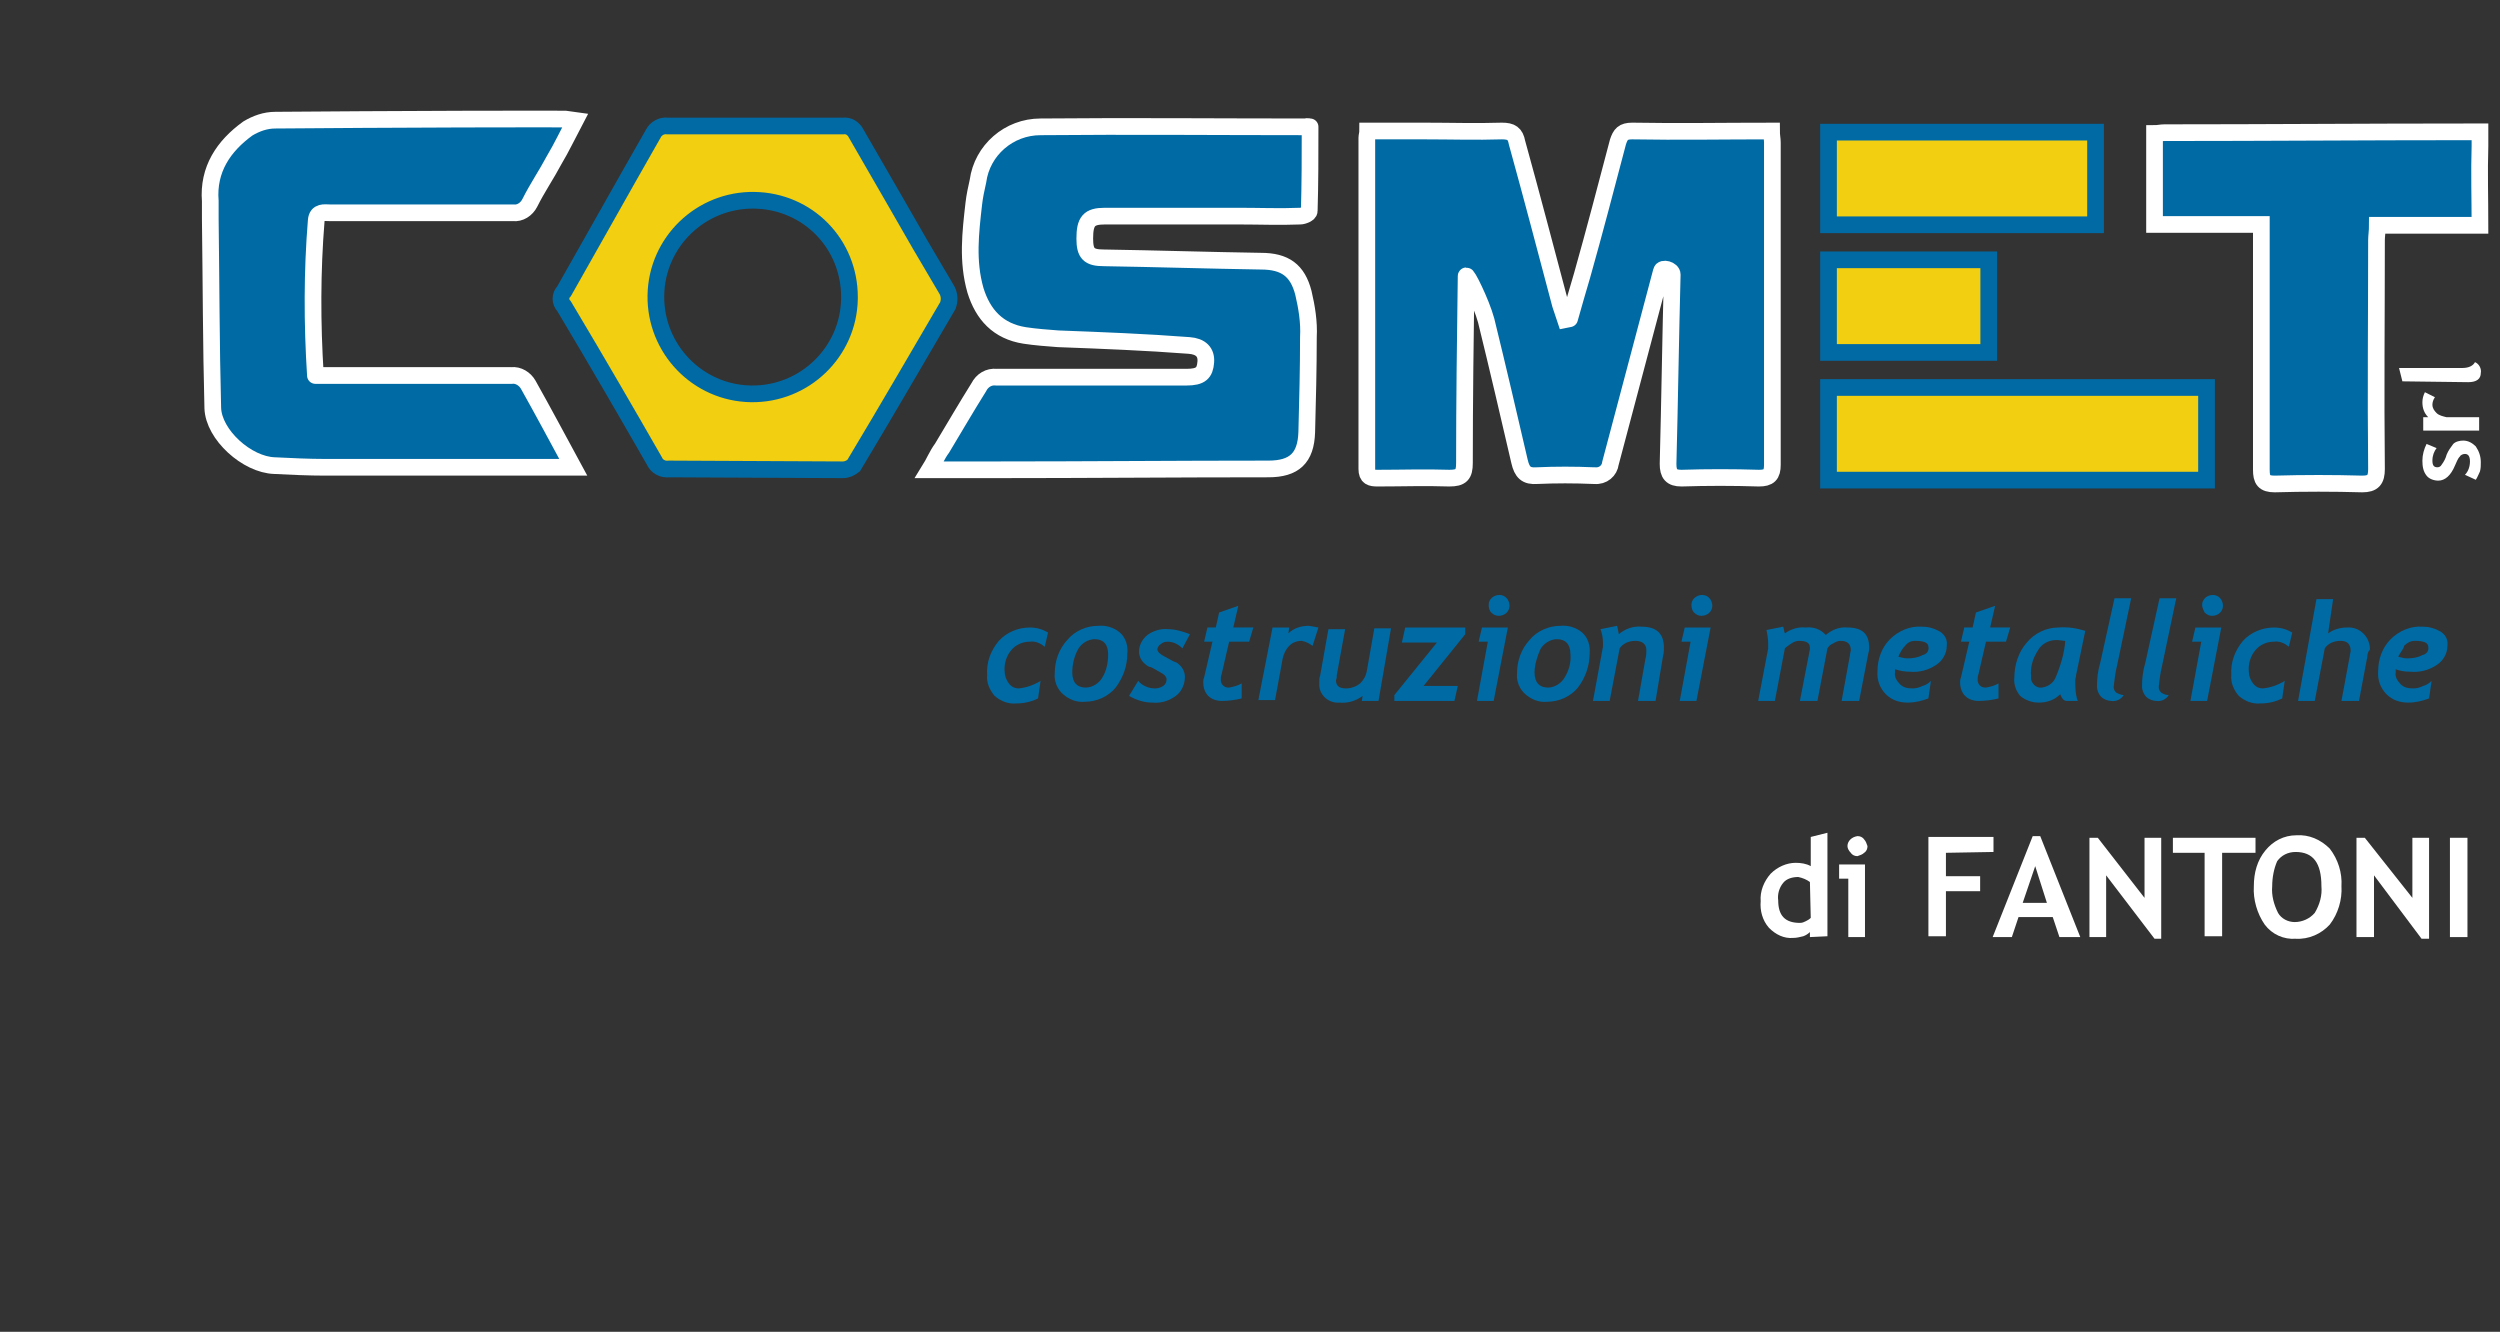 <?xml version="1.0" encoding="UTF-8"?>
<!-- Generator: Adobe Illustrator 28.0.0, SVG Export Plug-In . SVG Version: 6.00 Build 0)  -->
<svg xmlns="http://www.w3.org/2000/svg" xmlns:xlink="http://www.w3.org/1999/xlink" version="1.1" id="Livello_1" x="0px" y="0px" viewBox="0 0 299.6 159.6" style="enable-background:new 0 0 299.6 159.6;" xml:space="preserve">
<rect x="0" y="0" width="299.6" height="159.6" fill="#333333" stroke="none"/>
<style type="text/css">
	.st0{fill:#006AA4;stroke:#FFFFFF;stroke-width:2;stroke-linecap:round;}
	.st1{fill:#F2CF11;stroke:#016AA4;stroke-width:2;}
	.st2{fill:#F2CF10;stroke:#016AA4;stroke-width:2;}
	.st3{fill:#006AA4;}
	.st4{fill:#FFFFFF;}
</style>
<g>
	<path id="Tracciato_13" class="st0" d="M37.8,45h23.5c0.8-0.1,1.6,0.4,2,1.1c1.8,3.2,3.5,6.4,5.4,9.9H39c-2,0-4.1-0.1-6.1-0.2   c-3.3-0.1-7.3-3.7-7.4-6.9c-0.2-7.6-0.2-15.2-0.3-22.7c0-0.7,0-1.4,0-2.1c-0.3-3.8,1.6-6.6,4.5-8.7c1-0.6,2.1-1,3.3-1   c11.6-0.1,35.6-0.2,36-0.1c-0.9,1.7-1.7,3.4-2.6,4.9c-0.9,1.7-2,3.3-2.9,5.1c-0.4,0.8-1.2,1.3-2,1.2h-22c-0.6,0-1.5-0.2-1.6,0.9   C37.4,32.5,37.4,38.7,37.8,45"></path>
	<path id="Tracciato_5" class="st1" d="M80.2,56.2c-0.8,0.1-1.5-0.3-1.8-1c-3.1-5.4-6.5-11.3-10.8-18.5c-0.5-0.5-0.5-1.3,0-1.8   C70.9,29.1,74.3,23,78.3,16c0.3-0.6,1-1,1.7-0.9h21c0.7-0.1,1.3,0.3,1.6,0.9c1.5,2.6,3,5.2,4.5,7.8c2.1,3.7,4.2,7.3,6.4,11   c0.3,0.6,0.3,1.2,0.1,1.8c-3.4,5.8-7.1,12.2-11.3,19.2c-0.4,0.3-0.8,0.5-1.3,0.5L80.2,56.2L80.2,56.2z M90.4,24   c-6.4-0.1-11.7,5-11.8,11.4s5,11.7,11.4,11.8s11.7-5,11.8-11.4c0-0.1,0-0.1,0-0.2C101.8,29.2,96.8,24.1,90.4,24"></path>
	<path id="Tracciato_12" class="st0" d="M157,15.2c0,3.4,0,6.8-0.1,10.1c0,0.3-0.7,0.6-1.1,0.6c-2.4,0.1-4.9,0-7.3,0h-16.1   c-1.9,0-2.4,0.6-2.4,2.7c0,1.8,0.5,2.3,2.3,2.3c6.3,0.1,12.5,0.3,18.8,0.4c2.9,0,4.4,1.1,5.1,3.8c0.4,1.7,0.7,3.5,0.6,5.3   c0,3.8-0.1,7.6-0.2,11.4c-0.1,3.1-1.5,4.4-4.6,4.4c-11,0-21.8,0.1-32.8,0.1h-7.8c0.5-0.8,0.9-1.8,1.5-2.6c1.5-2.5,2.9-4.9,4.4-7.3   c0.4-0.8,1.2-1.3,2.1-1.2h22.8c1.7,0,2.2-0.5,2.3-1.8c0.1-1.2-0.6-1.9-2-2c-5.2-0.4-10.4-0.6-15.7-0.8c-1.3-0.1-2.7-0.2-4-0.4   c-3.2-0.5-5-2.5-5.9-5.4c-1-3.5-0.6-6.9-0.2-10.4c0.1-0.9,0.3-1.8,0.5-2.7c0.5-3.7,3.7-6.5,7.5-6.5c10.6-0.1,21.2,0,31.8,0   C156.7,15.1,156.8,15.2,157,15.2"></path>
	<path id="Tracciato_11" class="st0" d="M188.1,38.2c0.5-1.8,1-3.5,1.5-5.2c1.5-5.3,2.9-10.7,4.3-16c0.3-0.9,0.6-1.3,1.7-1.3   c5.5,0.1,11.1,0,16.7,0c0,0.6,0.1,0.9,0.1,1.4v38.6c0,1.2-0.4,1.6-1.6,1.6c-3.1-0.1-6.2-0.1-9.3,0c-1.2,0-1.6-0.5-1.6-1.7   c0.2-7.6,0.3-15.1,0.5-22.7c0-0.6-1.2-0.9-1.3-0.4l-6.1,23c-0.1,0.9-0.9,1.6-1.9,1.5c0,0,0,0-0.1,0c-2.3-0.1-4.6-0.1-6.8,0   c-1.3,0.1-1.8-0.4-2.1-1.7c-1.3-5.6-2.6-11.2-4-16.9c-0.6-2.2-2.4-5.8-2.4-5.3c-0.1,7.5-0.2,14.9-0.2,22.4c0,1.4-0.4,1.8-1.8,1.8   c-2.9-0.1-5.7,0-8.6,0c-0.8,0-1.3-0.1-1.3-1.1V16.5c0-0.2,0.1-0.5,0.1-0.8h6.8c3.1,0,6.2,0.1,9.3,0c1.1,0,1.6,0.3,1.8,1.4   c1.8,6.5,3.5,13,5.2,19.4c0.2,0.6,0.4,1.2,0.6,1.8L188.1,38.2"></path>
	<g id="Raggruppa_10" transform="translate(-18454.27 -8928.463)">
		<path id="Tracciato_48" class="st2" d="M18673.4,8944.3h32v11.1h-32V8944.3z"></path>
		<path id="Tracciato_49" class="st2" d="M18673.4,8959.6h19.2v11.1h-19.2V8959.6z"></path>
		<path id="Tracciato_50" class="st2" d="M18673.4,8974.9h45.3v11.1h-45.3V8974.9z"></path>
	</g>
	<path id="Tracciato_14" class="st0" d="M271,26.9h-12.8V16c0.4,0,0.8-0.1,1.2-0.1c12.1,0,24-0.1,36.1-0.1h1.7v1.7   c-0.1,3.1,0,6.3,0,9.5h-12.3c0,0.7-0.1,1.3-0.1,1.8c0,9.1-0.1,18.3,0,27.4c0,1.3-0.4,1.8-1.7,1.8c-3.5-0.1-7-0.1-10.5,0   c-1.3,0-1.6-0.5-1.6-1.7L271,26.9L271,26.9z"></path>
</g>
<g>
	<g>
		<path id="Tracciato_15" class="st3" d="M125.2,77.5c-0.5-0.4-1.1-0.7-1.8-0.6c-0.9,0-1.7,0.4-2.2,1c-0.6,0.7-0.9,1.7-0.8,2.6    c0,0.5,0.2,1,0.5,1.4s0.7,0.6,1.2,0.6c0.9-0.1,1.8-0.4,2.6-0.9l-0.3,2.1c-0.8,0.4-1.7,0.6-2.6,0.6c-1,0.1-1.9-0.3-2.6-0.9    c-0.6-0.7-1-1.6-0.9-2.5c-0.1-1.5,0.4-2.9,1.4-4.1c0.9-1,2.3-1.6,3.7-1.6c0.8,0,1.5,0.2,2.2,0.6L125.2,77.5z"></path>
		<path id="Tracciato_16" class="st3" d="M126.4,80.7c0-1.5,0.5-2.9,1.5-4c0.9-1.1,2.3-1.7,3.7-1.7c0.9-0.1,1.9,0.2,2.6,0.8    c0.7,0.6,1,1.6,0.9,2.5c0,1.5-0.5,2.9-1.4,4.1c-0.9,1.1-2.3,1.7-3.7,1.7c-1,0.1-1.9-0.3-2.6-0.9C126.7,82.6,126.3,81.6,126.4,80.7     M128.5,80.6c0,1.2,0.6,1.8,1.6,1.8c0.8,0,1.6-0.5,2-1.2c0.5-0.8,0.7-1.8,0.7-2.8c0-1.2-0.6-1.8-1.6-1.8c-0.8,0-1.6,0.5-2,1.2    C128.7,78.7,128.5,79.7,128.5,80.6"></path>
		<path id="Tracciato_17" class="st3" d="M141.7,77.7c-0.5-0.5-1.1-0.8-1.8-0.8c-0.3,0-0.6,0.1-0.8,0.3c-0.2,0.1-0.4,0.4-0.4,0.6    c0,0.3,0.3,0.6,0.9,0.9c0.6,0.3,1,0.6,1.4,0.7c0.3,0.2,0.5,0.4,0.7,0.7c0.2,0.3,0.3,0.7,0.3,1c0,0.9-0.4,1.8-1.1,2.3    c-0.8,0.6-1.8,0.9-2.8,0.8c-1,0-1.9-0.3-2.8-0.8l1.1-1.8c0.5,0.6,1.3,0.9,2,0.9c0.4,0,0.7-0.1,1-0.3c0.3-0.2,0.4-0.5,0.4-0.8    s-0.3-0.6-0.7-0.8c-0.6-0.3-0.9-0.6-1.4-0.7c-0.4-0.2-0.7-0.5-0.9-0.8s-0.3-0.7-0.3-1c0-0.8,0.4-1.5,1-2c0.7-0.5,1.6-0.8,2.5-0.7    c0.9,0,1.8,0.3,2.6,0.6L141.7,77.7z"></path>
		<path id="Tracciato_18" class="st3" d="M149.7,76.9h-2.4l-0.9,3.9c-0.1,0.2-0.1,0.5-0.1,0.7c0,0.5,0.4,0.9,0.9,0.9h0.1    c0.5-0.1,1-0.2,1.5-0.5v1.8c-0.8,0.2-1.6,0.3-2.4,0.3c-0.6,0-1.2-0.2-1.6-0.6c-0.4-0.4-0.6-1-0.6-1.6c0-0.2,0-0.4,0.1-0.6l1-4.3    h-1l0.4-1.7h1l0.4-1.8l2.3-0.8l-0.6,2.6h2.4L149.7,76.9z"></path>
		<path id="Tracciato_19" class="st3" d="M157.3,77.4c-0.4-0.3-0.8-0.5-1.3-0.6c-0.6,0-1.1,0.2-1.5,0.6s-0.7,1-0.8,1.6l-0.9,4.9h-2    l1.7-8.7h2l-0.1,0.7c0.6-0.6,1.5-0.9,2.4-0.9c0.2,0,0.6,0.1,1.2,0.2L157.3,77.4z"></path>
		<path id="Tracciato_20" class="st3" d="M165.2,84h-2l0.1-0.6c-0.8,0.6-1.8,0.9-2.8,0.8c-1.2,0.1-2.3-0.8-2.4-2c0-0.1,0-0.2,0-0.4    c0-0.3,0-0.6,0.1-0.8l1-5.6h2l-1,5.5c0,0.2,0,0.4-0.1,0.6c0,0.7,0.4,1,1.2,1c0.6,0,1.2-0.2,1.7-0.6c0.4-0.4,0.7-0.9,0.8-1.5    l0.9-5.1h2L165.2,84z"></path>
		<path id="Tracciato_21" class="st3" d="M170.6,82.2h4.1l-0.4,1.8h-7.2v-0.7l5.1-6.3H168l0.4-1.8h7.2V76L170.6,82.2z"></path>
		<path id="Tracciato_22" class="st3" d="M179,84h-2l1.3-7.1h-1.1l0.4-1.7h3.1L179,84z M178.4,72.5c0-0.7,0.6-1.2,1.3-1.2    s1.2,0.6,1.2,1.3c0,0.7-0.6,1.2-1.3,1.2c-0.3,0-0.6-0.1-0.9-0.4C178.5,73.2,178.4,72.8,178.4,72.5"></path>
		<path id="Tracciato_23" class="st3" d="M181.8,80.7c0-1.5,0.5-2.9,1.5-4c0.9-1.1,2.3-1.7,3.7-1.7c0.9-0.1,1.9,0.2,2.6,0.8    c0.7,0.6,1,1.6,0.9,2.5c0,1.5-0.5,2.9-1.4,4.1c-0.9,1.1-2.3,1.7-3.7,1.7c-1,0.1-1.9-0.3-2.6-0.9C182.1,82.6,181.7,81.6,181.8,80.7     M183.9,80.6c0,1.2,0.6,1.8,1.6,1.8c0.8,0,1.6-0.5,2-1.2c0.5-0.8,0.8-1.8,0.7-2.8c0-1.2-0.6-1.8-1.6-1.8c-0.8,0-1.6,0.5-2,1.2    C184.2,78.7,183.9,79.7,183.9,80.6"></path>
		<path id="Tracciato_24" class="st3" d="M198.4,84h-2.1l0.9-5.1c0.1-0.3,0.1-0.7,0.1-1c0-0.7-0.5-1.1-1.3-1.1s-1.5,0.3-1.9,0.9    l-1.2,6.3h-2l1.2-6.5V77c0-0.5-0.1-1.1-0.3-1.6l2-0.4l0.2,1c0.7-0.6,1.7-1,2.7-0.9c1.8,0,2.7,0.8,2.7,2.5c0,0.3,0,0.7-0.1,1    L198.4,84z"></path>
		<path id="Tracciato_25" class="st3" d="M203.3,84h-2l1.3-7.1h-1.1l0.4-1.7h3.1L203.3,84z M202.7,72.5c0-0.7,0.6-1.2,1.3-1.2    s1.2,0.6,1.2,1.3c0,0.7-0.6,1.2-1.3,1.2c-0.3,0-0.6-0.1-0.9-0.4C202.8,73.2,202.7,72.8,202.7,72.5"></path>
	</g>
	<g>
		<path id="Tracciato_26" class="st3" d="M223.9,78.3l-1.1,5.7h-2.1l1-5.5c0-0.2,0.1-0.4,0.1-0.6c0-0.7-0.4-1.1-1.2-1.1    c-0.3,0-0.6,0.1-0.9,0.3c-0.3,0.1-0.6,0.4-0.7,0.6l-1.2,6.3h-2.1l1.2-6.2v-0.2c0-0.6-0.5-0.8-1.3-0.8c-0.3,0-0.6,0.1-0.9,0.3    c-0.3,0.2-0.6,0.4-0.8,0.6l-1.2,6.3h-2l1.2-6.3v-0.6c0-0.5-0.1-1.1-0.2-1.6l2-0.4c0.1,0.3,0.1,0.6,0.2,0.8    c0.7-0.5,1.6-0.8,2.5-0.7c0.9-0.1,1.8,0.2,2.4,0.9c0.7-0.6,1.6-1,2.6-0.9c1.8,0,2.6,0.8,2.6,2.4C224,77.7,224,78,223.9,78.3"></path>
		<path id="Tracciato_27" class="st3" d="M227.1,80.2v0.4c-0.1,0.5,0.2,1,0.6,1.4c0.4,0.4,0.9,0.5,1.5,0.5c0.4,0,0.8-0.1,1.2-0.3    c0.4-0.1,0.7-0.3,1-0.6l-0.3,2.1c-0.8,0.3-1.6,0.5-2.5,0.5c-1,0-1.9-0.3-2.6-1c-0.7-0.7-1.1-1.7-1-2.8c0-1.4,0.5-2.8,1.5-3.8    s2.4-1.6,3.8-1.5c0.8,0,1.5,0.2,2.2,0.6c0.6,0.4,0.9,1,0.8,1.7c0,0.9-0.5,1.8-1.3,2.3c-0.9,0.6-2,0.9-3.1,0.8    C228.3,80.5,227.7,80.4,227.1,80.2 M227.5,78.7c0.4,0.1,0.7,0.2,1.1,0.2c0.6,0,1.3-0.1,1.8-0.4c0.5-0.1,0.8-0.5,0.7-1    c0-0.5-0.6-0.7-1.6-0.7c-0.5,0-0.9,0.2-1.2,0.6C228,77.7,227.7,78.2,227.5,78.7"></path>
		<path id="Tracciato_28" class="st3" d="M240.4,76.9H238l-0.9,3.9c-0.1,0.2-0.1,0.5-0.1,0.7c0,0.5,0.4,0.9,0.9,0.9h0.1    c0.5-0.1,1-0.2,1.5-0.5v1.8c-0.8,0.2-1.6,0.3-2.4,0.3c-0.6,0-1.2-0.2-1.6-0.6c-0.4-0.4-0.6-1-0.6-1.6c0-0.2,0-0.4,0.1-0.6l1-4.3    h-1l0.4-1.7h1l0.4-1.8l2.3-0.8l-0.6,2.6h2.4L240.4,76.9z"></path>
		<path id="Tracciato_29" class="st3" d="M248.8,80.9c0,0.2-0.1,0.5-0.1,0.6c0,0.8,0,1.7,0.3,2.5h-1.3c-0.4,0-0.6-0.3-0.8-0.8    c-0.7,0.7-1.6,1-2.6,1c-0.8,0-1.6-0.3-2.2-0.8c-0.5-0.6-0.8-1.4-0.7-2.2c0-1.5,0.5-3.1,1.5-4.2c0.9-1.1,2.3-1.8,3.8-1.8    c1.1-0.1,2.2,0.1,3.2,0.4L248.8,80.9z M246.4,76.7c-0.9,0-1.8,0.5-2.2,1.3c-0.6,0.9-0.9,2-0.8,3c-0.1,0.7,0.4,1.3,1,1.4    c0.1,0,0.2,0,0.3,0c0.7-0.1,1.3-0.5,1.6-1.1c0.6-1.4,1.1-3,1.2-4.5C247.2,76.8,246.8,76.7,246.4,76.7"></path>
		<path id="Tracciato_30" class="st3" d="M254.5,83.3c-0.3,0.5-0.9,0.8-1.5,0.7c-0.4,0-0.9-0.2-1.2-0.5s-0.5-0.8-0.5-1.2    c0-1,0.1-1.9,0.4-2.9l1.7-7.7h2l-1.7,8.1c-0.2,0.8-0.3,1.6-0.4,2.5c0,0.3,0.1,0.5,0.3,0.7C254,83.2,254.3,83.3,254.5,83.3"></path>
		<path id="Tracciato_31" class="st3" d="M259.9,83.3c-0.3,0.5-0.9,0.8-1.5,0.7c-0.4,0-0.9-0.2-1.2-0.5c-0.3-0.3-0.5-0.8-0.5-1.2    c0-1,0.1-1.9,0.4-2.9l1.7-7.7h2l-1.7,8.1c-0.2,0.8-0.3,1.6-0.4,2.5c0,0.3,0.1,0.5,0.3,0.7C259.3,83.2,259.6,83.3,259.9,83.3"></path>
		<path id="Tracciato_32" class="st3" d="M264.5,84h-2l1.3-7.1h-1.1l0.4-1.7h3.1L264.5,84z M263.9,72.5c0-0.7,0.6-1.2,1.3-1.2    c0.7,0,1.2,0.6,1.2,1.3s-0.6,1.2-1.3,1.2c-0.3,0-0.6-0.1-0.9-0.4C264.1,73.2,263.9,72.8,263.9,72.5"></path>
		<path id="Tracciato_33" class="st3" d="M274.3,77.5c-0.5-0.4-1.1-0.7-1.8-0.6c-0.9,0-1.7,0.4-2.2,1c-0.6,0.7-0.9,1.7-0.8,2.6    c0,0.5,0.2,1,0.5,1.4s0.7,0.6,1.2,0.6c0.9-0.1,1.8-0.4,2.6-0.9l-0.3,2.1c-0.8,0.4-1.7,0.6-2.6,0.6c-1,0.1-1.9-0.3-2.6-0.9    c-0.6-0.7-1-1.6-0.9-2.5c-0.1-1.5,0.4-2.9,1.4-4.1c0.9-1,2.3-1.6,3.7-1.6c0.8,0,1.5,0.2,2.2,0.6L274.3,77.5z"></path>
		<path id="Tracciato_34" class="st3" d="M283.7,78.7l-1,5.3h-2.1l1-5.4c0-0.2,0.1-0.4,0.1-0.6c0-0.8-0.4-1.2-1.2-1.2    c-0.8,0-1.5,0.3-1.9,0.9l-1.2,6.3h-2l2.2-12.2h2l-0.6,4.1c0.7-0.5,1.5-0.7,2.3-0.7c1.4-0.1,2.6,1,2.7,2.4c0,0.1,0,0.2,0,0.3    C283.8,78,283.7,78.4,283.7,78.7"></path>
		<path id="Tracciato_35" class="st3" d="M287.1,80.2v0.4c-0.1,0.5,0.2,1,0.6,1.4s0.9,0.5,1.5,0.5c0.4,0,0.8-0.1,1.2-0.3    c0.4-0.1,0.7-0.3,1-0.6l-0.3,2.1c-0.8,0.3-1.6,0.5-2.5,0.5c-1,0-1.9-0.3-2.6-1s-1.1-1.7-1-2.8c0-1.4,0.5-2.8,1.5-3.8    s2.4-1.6,3.8-1.5c0.8,0,1.5,0.2,2.2,0.6c0.6,0.4,0.9,1,0.8,1.7c0,0.9-0.5,1.8-1.3,2.3c-0.9,0.6-2,0.9-3.1,0.8    C288.2,80.5,287.6,80.4,287.1,80.2 M287.4,78.7c0.4,0.1,0.7,0.2,1.1,0.2c0.6,0,1.3-0.1,1.8-0.4c0.5-0.1,0.8-0.5,0.7-1    c0-0.5-0.6-0.7-1.6-0.7c-0.5,0-0.9,0.2-1.3,0.6C288.1,77.7,287.7,78.1,287.4,78.7"></path>
	</g>
</g>
<g>
	<path id="Tracciato_36" class="st4" d="M216.9,112.3v-0.6c-0.2,0.2-0.5,0.4-0.8,0.5c-0.4,0.1-0.8,0.2-1.2,0.2   c-1.1,0.1-2.1-0.4-2.9-1.2c-0.8-0.9-1.1-2.1-1-3.2c-0.1-1.2,0.4-2.4,1.2-3.3c0.8-0.8,1.9-1.3,3-1.3c0.6,0,1.3,0.1,1.8,0.4v-3.5   l2-0.5v12.4L216.9,112.3L216.9,112.3z M216.9,105.7c-0.4-0.3-0.9-0.5-1.4-0.6c-0.7,0-1.4,0.2-1.8,0.7c-0.5,0.6-0.7,1.4-0.6,2.1   c0,1.8,0.8,2.7,2.6,2.7c0.3,0,0.5-0.1,0.7-0.2s0.4-0.2,0.6-0.4L216.9,105.7L216.9,105.7z"></path>
	<path id="Tracciato_37" class="st4" d="M221.5,112.3v-7h-1.1v-1.7h3.1v8.7H221.5L221.5,112.3z M222.6,100.2c0.3,0,0.6,0.1,0.8,0.4   c0.2,0.2,0.3,0.5,0.4,0.8c0,0.3-0.1,0.6-0.4,0.8c-0.2,0.2-0.5,0.3-0.8,0.4c-0.3,0-0.6-0.1-0.8-0.4c-0.2-0.2-0.4-0.5-0.4-0.8   C221.4,100.8,221.9,100.3,222.6,100.2"></path>
	<path id="Tracciato_38" class="st4" d="M233.2,102.2v2.8h4.1v1.8h-4.1v5.4h-2.1v-11.9h7.8v1.8L233.2,102.2L233.2,102.2z"></path>
	<path id="Tracciato_39" class="st4" d="M246.8,112.3l-0.8-2.4h-4.1l-0.8,2.4h-2.3l4.8-12.1h0.9l4.8,12.1H246.8z M243.9,103.8   l-1.5,4.4h2.9L243.9,103.8z"></path>
	<path id="Tracciato_40" class="st4" d="M258.2,112.5l-5.8-7.6v7.4h-2v-11.9h1l5.6,7.2v-7.2h2v12.1H258.2z"></path>
	<path id="Tracciato_41" class="st4" d="M266.3,102.2v10h-2.1v-10h-3.8v-1.8h9.9v1.8H266.3z"></path>
	<path id="Tracciato_42" class="st4" d="M270.1,106.2c0-1.6,0.4-3.1,1.4-4.3c0.9-1.1,2.2-1.8,3.7-1.8c1.5-0.1,2.9,0.5,4,1.6   c1,1.3,1.5,2.9,1.4,4.5c0.1,1.6-0.4,3.3-1.4,4.6c-1,1.1-2.5,1.8-4.1,1.7c-1.4,0.1-2.8-0.5-3.7-1.7   C270.5,109.5,270,107.8,270.1,106.2 M272.3,106.2c-0.1,1.1,0.2,2.2,0.7,3.2c0.4,0.7,1.2,1.1,2,1.1c0.9,0,1.8-0.4,2.4-1.1   c0.6-1,0.9-2.1,0.8-3.2c0-2.8-1-4.1-3.1-4.1c-0.9,0-1.7,0.4-2.2,1.1C272.5,104.1,272.3,105.2,272.3,106.2"></path>
	<path id="Tracciato_43" class="st4" d="M290.2,112.5l-5.7-7.6v7.4h-2.1v-11.9h1l5.7,7.2v-7.2h2v12.1H290.2z"></path>
	<path id="Tracciato_47" class="st4" d="M293.6,100.4h2.1v11.9h-2.1V100.4z"></path>
</g>
<g>
	<path id="Tracciato_45" class="st4" d="M291.8,47.6c-0.2,0.3-0.3,0.6-0.3,0.9c0,0.4,0.2,0.7,0.5,1s0.8,0.4,1.2,0.5h3.9v1.6h-6.7V50   h0.6c-0.5-0.5-0.7-1.1-0.7-1.8c0-0.4,0.1-0.8,0.3-1.2L291.8,47.6z"></path>
	<path id="Tracciato_44" class="st4" d="M296.7,57.5l-1.3-0.6c0.4-0.4,0.6-1,0.6-1.6s-0.2-0.9-0.6-0.9c-0.2,0-0.5,0.1-0.6,0.3   c-0.3,0.3-0.4,0.7-0.6,1.1c-0.5,1.2-1.2,1.8-2,1.8c-0.5,0-1.1-0.2-1.4-0.6c-0.4-0.5-0.5-1.1-0.5-1.8s0.2-1.4,0.5-2l1.2,0.5   c-0.3,0.4-0.5,0.9-0.5,1.5s0.2,0.8,0.6,0.8c0.2,0,0.4-0.1,0.5-0.3c0.3-0.4,0.5-0.8,0.6-1.2c0.2-0.5,0.5-0.9,0.8-1.3   c0.3-0.3,0.8-0.4,1.2-0.4c0.6,0,1.1,0.3,1.5,0.7c0.4,0.6,0.6,1.2,0.6,1.9c0,0.4,0,0.7-0.1,1.1C297,56.9,296.9,57.2,296.7,57.5"></path>
	<path id="Tracciato_46" class="st4" d="M287.9,45.7l-0.4-1.6h7.6c0.8,0,1.3-0.3,1.5-0.7c0.5,0.2,0.8,0.8,0.7,1.3   c0,0.7-0.5,1.1-1.5,1.1L287.9,45.7L287.9,45.7z"></path>
</g>
</svg>
